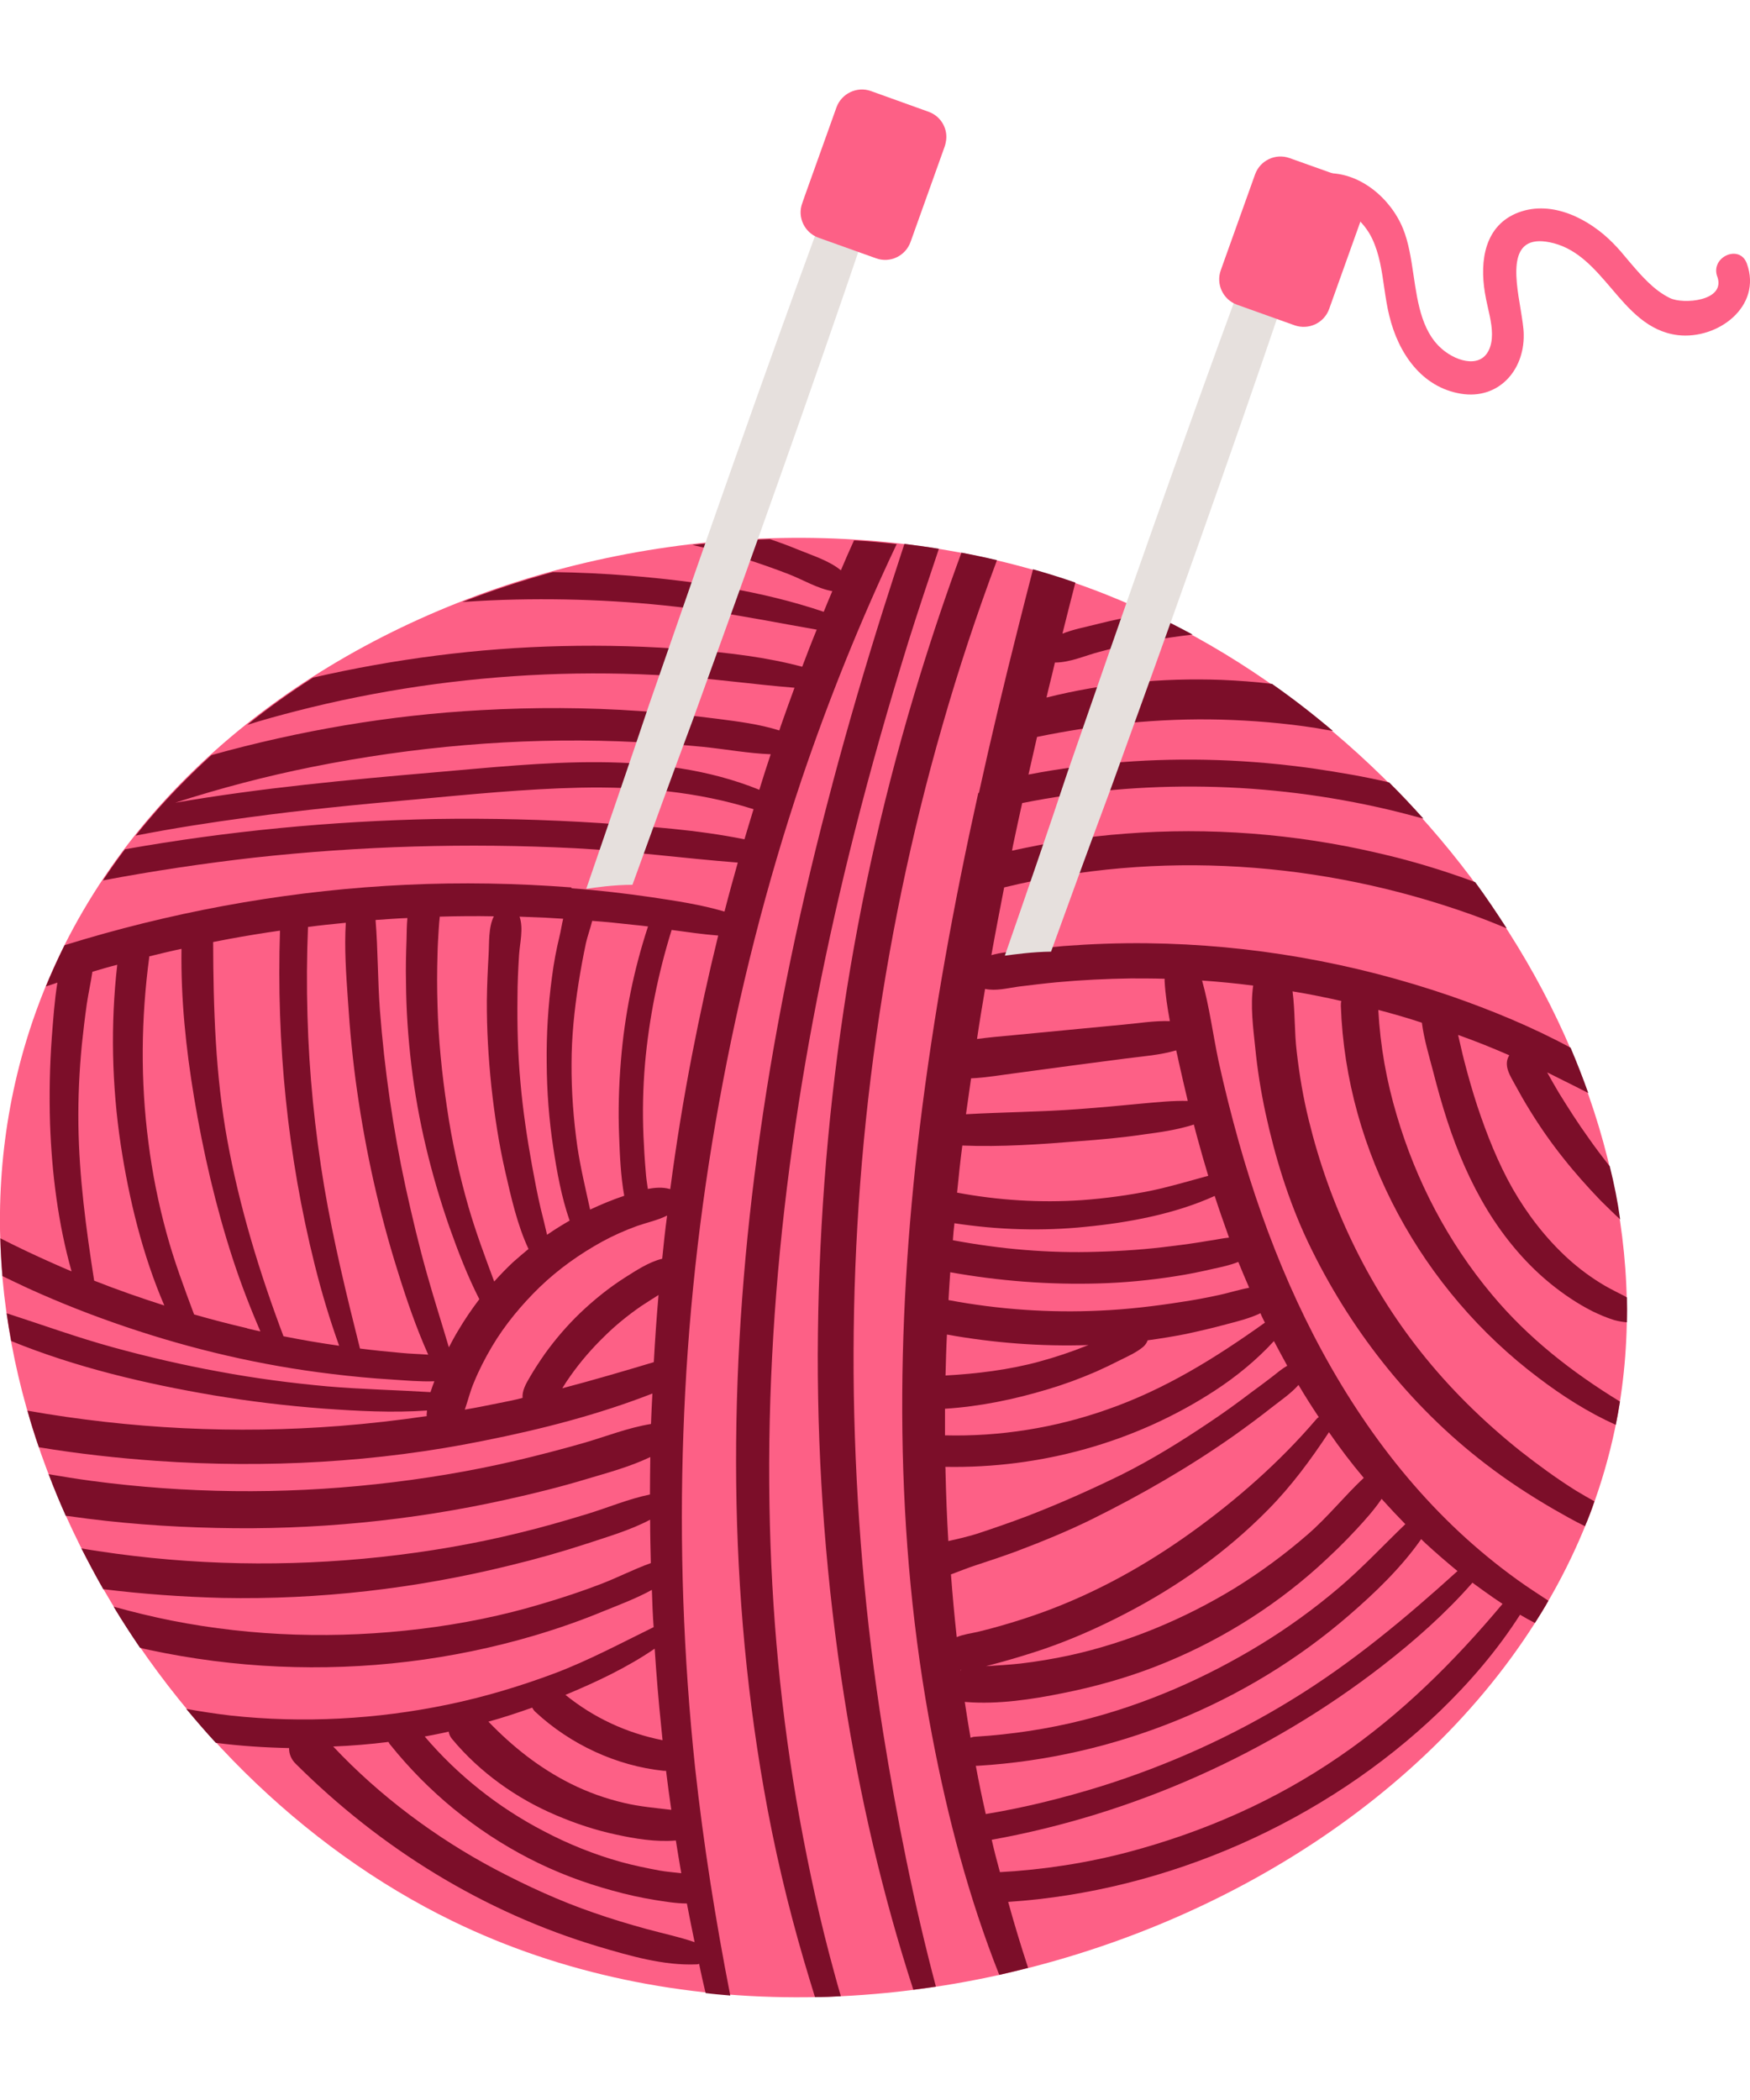 <svg width="10" height="12" viewBox="0 0 10 12" fill="none" xmlns="http://www.w3.org/2000/svg">
<path d="M2.587 10.978C5.097 12.199 8.696 10.72 9.229 8.161C9.631 6.226 8.184 4.138 6.322 3.398C3.994 2.473 0.828 3.581 0.135 5.999C-0.432 7.979 0.859 10.138 2.587 10.978Z" fill="#FD6086"/>
<path d="M5.59 4.532C5.45 5.163 5.334 5.799 5.256 6.44C5.116 7.596 5.107 8.774 5.327 9.922C5.415 10.384 5.536 10.846 5.71 11.285C5.766 11.272 5.82 11.259 5.875 11.245C5.834 11.12 5.796 10.995 5.761 10.868C6.669 10.808 7.569 10.411 8.226 9.78C8.4 9.612 8.556 9.43 8.686 9.227C8.714 9.244 8.742 9.259 8.771 9.274C8.798 9.232 8.824 9.19 8.848 9.147C8.789 9.108 8.728 9.069 8.67 9.027C8.555 8.944 8.444 8.853 8.34 8.756C8.129 8.559 7.944 8.337 7.783 8.098C7.46 7.619 7.235 7.08 7.079 6.526C7.036 6.373 6.997 6.218 6.963 6.063C6.931 5.911 6.911 5.753 6.869 5.603C6.966 5.61 7.063 5.619 7.161 5.632C7.144 5.748 7.161 5.874 7.173 5.989C7.185 6.112 7.205 6.236 7.231 6.358C7.286 6.611 7.362 6.86 7.473 7.095C7.707 7.587 8.052 8.03 8.486 8.363C8.61 8.459 8.742 8.545 8.878 8.624C8.936 8.657 8.995 8.691 9.057 8.721C9.077 8.675 9.095 8.628 9.111 8.579C9.075 8.559 9.039 8.538 9.004 8.517C8.894 8.448 8.789 8.371 8.687 8.291C8.478 8.124 8.284 7.934 8.118 7.724C7.811 7.337 7.596 6.881 7.479 6.402C7.447 6.273 7.425 6.142 7.41 6.011C7.396 5.898 7.401 5.779 7.386 5.665C7.479 5.68 7.572 5.699 7.665 5.72C7.662 5.728 7.662 5.738 7.662 5.748C7.691 6.582 8.127 7.373 8.791 7.873C8.928 7.977 9.075 8.071 9.233 8.142C9.242 8.098 9.25 8.054 9.257 8.009C8.983 7.841 8.733 7.647 8.524 7.396C8.274 7.097 8.092 6.748 7.982 6.375C7.923 6.178 7.887 5.977 7.876 5.771C7.96 5.793 8.043 5.817 8.125 5.844C8.137 5.938 8.166 6.033 8.19 6.125C8.214 6.219 8.24 6.312 8.27 6.404C8.328 6.582 8.402 6.755 8.5 6.916C8.596 7.073 8.717 7.219 8.861 7.336C8.935 7.396 9.015 7.45 9.1 7.493C9.139 7.512 9.181 7.53 9.223 7.543C9.248 7.55 9.272 7.554 9.297 7.556C9.298 7.509 9.298 7.461 9.297 7.414C9.293 7.412 9.289 7.41 9.285 7.407C9.246 7.387 9.207 7.368 9.169 7.346C9.094 7.302 9.024 7.25 8.96 7.192C8.834 7.077 8.729 6.941 8.644 6.793C8.56 6.645 8.496 6.483 8.442 6.321C8.414 6.235 8.389 6.148 8.367 6.062C8.354 6.013 8.344 5.963 8.332 5.914C8.431 5.949 8.528 5.988 8.624 6.03C8.624 6.03 8.624 6.03 8.624 6.031C8.588 6.089 8.632 6.151 8.66 6.203C8.685 6.249 8.711 6.295 8.739 6.34C8.797 6.435 8.861 6.527 8.931 6.615C8.998 6.7 9.072 6.783 9.148 6.862C9.185 6.898 9.221 6.934 9.258 6.968C9.244 6.866 9.224 6.766 9.199 6.666V6.665C9.157 6.612 9.116 6.558 9.077 6.502C9.017 6.419 8.962 6.332 8.908 6.245C8.885 6.206 8.863 6.168 8.841 6.128C8.864 6.139 8.885 6.15 8.907 6.161C8.964 6.189 9.02 6.217 9.076 6.246C9.045 6.159 9.011 6.072 8.975 5.987C8.757 5.869 8.524 5.773 8.291 5.692C7.732 5.5 7.148 5.397 6.556 5.39C6.396 5.388 6.236 5.394 6.077 5.406C5.997 5.413 5.917 5.421 5.838 5.431C5.781 5.438 5.72 5.442 5.665 5.458C5.688 5.329 5.713 5.2 5.738 5.071C6.62 4.855 7.555 4.921 8.408 5.226C8.476 5.25 8.543 5.277 8.61 5.305C8.552 5.215 8.493 5.127 8.43 5.041C8.247 4.973 8.061 4.917 7.872 4.874C7.4 4.764 6.911 4.726 6.428 4.764C6.211 4.78 5.995 4.814 5.783 4.861C5.787 4.841 5.79 4.821 5.795 4.801C5.81 4.73 5.825 4.66 5.841 4.589C6.532 4.451 7.246 4.465 7.932 4.626C8 4.642 8.067 4.66 8.134 4.678C8.07 4.607 8.006 4.538 7.938 4.471C7.795 4.437 7.65 4.413 7.508 4.392C7.145 4.34 6.776 4.327 6.411 4.355C6.232 4.368 6.054 4.392 5.877 4.426C5.893 4.355 5.91 4.283 5.926 4.211C6.27 4.14 6.624 4.103 6.975 4.112C7.157 4.117 7.339 4.132 7.519 4.16C7.552 4.166 7.585 4.172 7.617 4.177C7.505 4.082 7.389 3.992 7.269 3.908C7.172 3.896 7.075 3.889 6.978 3.885C6.639 3.873 6.307 3.904 5.98 3.986C5.995 3.919 6.013 3.853 6.028 3.786C6.115 3.786 6.201 3.746 6.285 3.724C6.376 3.699 6.468 3.679 6.561 3.663C6.645 3.649 6.729 3.636 6.815 3.626C6.735 3.583 6.655 3.542 6.573 3.504C6.564 3.505 6.555 3.506 6.547 3.508C6.451 3.524 6.357 3.544 6.262 3.568C6.204 3.583 6.133 3.596 6.071 3.621C6.095 3.524 6.12 3.426 6.145 3.329C6.065 3.301 5.984 3.276 5.903 3.253C5.873 3.369 5.843 3.486 5.814 3.602C5.736 3.911 5.662 4.22 5.594 4.53L5.59 4.532ZM7.203 7.504C7.203 7.504 7.203 7.504 7.203 7.505C7.21 7.523 7.219 7.54 7.228 7.558C6.945 7.76 6.656 7.94 6.325 8.055C6.03 8.159 5.714 8.21 5.4 8.202C5.4 8.151 5.4 8.1 5.4 8.05C5.601 8.037 5.794 7.997 5.987 7.939C6.081 7.911 6.173 7.877 6.263 7.838C6.308 7.818 6.352 7.797 6.397 7.774C6.443 7.751 6.494 7.729 6.534 7.695C6.546 7.684 6.554 7.671 6.558 7.659C6.631 7.649 6.704 7.637 6.776 7.623C6.854 7.606 6.932 7.588 7.009 7.567C7.075 7.55 7.142 7.533 7.203 7.504ZM6.209 7.69C6.12 7.726 6.029 7.756 5.937 7.781C5.764 7.828 5.582 7.85 5.403 7.86C5.405 7.782 5.407 7.704 5.411 7.626C5.677 7.674 5.95 7.695 6.22 7.686C6.217 7.687 6.213 7.689 6.209 7.69ZM5.433 8.997C5.482 8.979 5.53 8.959 5.58 8.943C5.657 8.918 5.734 8.892 5.81 8.864C5.955 8.809 6.1 8.75 6.24 8.681C6.521 8.542 6.795 8.384 7.052 8.203C7.125 8.151 7.198 8.097 7.269 8.041C7.316 8.004 7.377 7.963 7.42 7.914C7.457 7.977 7.496 8.038 7.536 8.098C7.53 8.101 7.525 8.106 7.519 8.113C7.314 8.353 7.066 8.571 6.81 8.755C6.55 8.942 6.272 9.097 5.972 9.208C5.89 9.238 5.807 9.265 5.723 9.289C5.678 9.302 5.633 9.314 5.587 9.325C5.547 9.334 5.505 9.339 5.467 9.355C5.467 9.355 5.467 9.355 5.467 9.355C5.454 9.236 5.443 9.116 5.434 8.997H5.433ZM5.489 9.546C5.489 9.546 5.489 9.545 5.489 9.543C5.49 9.543 5.491 9.543 5.493 9.543C5.492 9.544 5.49 9.545 5.489 9.546H5.489ZM8.586 9.165C8.311 9.493 8.009 9.794 7.654 10.037C7.286 10.29 6.882 10.467 6.452 10.582C6.211 10.646 5.963 10.684 5.714 10.698C5.697 10.637 5.681 10.575 5.667 10.513C6.475 10.367 7.249 10.023 7.899 9.519C8.082 9.377 8.261 9.219 8.414 9.044C8.453 9.073 8.494 9.102 8.534 9.13C8.551 9.142 8.569 9.153 8.586 9.165ZM8.328 8.978C8.031 9.247 7.726 9.502 7.383 9.712C7.042 9.922 6.675 10.087 6.293 10.207C6.077 10.274 5.856 10.329 5.633 10.366C5.612 10.274 5.593 10.183 5.576 10.09C5.58 10.09 5.585 10.091 5.59 10.09C6.365 10.043 7.123 9.738 7.71 9.229C7.858 9.101 8.008 8.957 8.121 8.795C8.13 8.804 8.139 8.812 8.148 8.821C8.207 8.875 8.267 8.927 8.328 8.977V8.978ZM8.031 8.709C7.904 8.831 7.786 8.958 7.652 9.072C7.512 9.191 7.362 9.3 7.205 9.396C6.889 9.589 6.549 9.738 6.19 9.829C5.988 9.88 5.781 9.911 5.574 9.924C5.563 9.924 5.554 9.927 5.546 9.93C5.534 9.862 5.523 9.793 5.513 9.725C5.517 9.725 5.52 9.726 5.523 9.726C5.705 9.74 5.896 9.711 6.074 9.675C6.255 9.639 6.434 9.589 6.606 9.522C6.945 9.39 7.261 9.197 7.532 8.954C7.608 8.885 7.682 8.814 7.752 8.738C7.802 8.684 7.853 8.627 7.895 8.565C7.939 8.614 7.984 8.662 8.03 8.709H8.031ZM7.793 8.445C7.683 8.548 7.588 8.668 7.474 8.767C7.343 8.881 7.203 8.984 7.056 9.075C6.766 9.252 6.444 9.386 6.113 9.459C6.02 9.479 5.925 9.495 5.831 9.506C5.766 9.513 5.7 9.517 5.634 9.521C5.667 9.513 5.7 9.503 5.731 9.495C5.81 9.473 5.888 9.449 5.965 9.423C6.125 9.368 6.28 9.299 6.43 9.221C6.731 9.065 7.008 8.869 7.246 8.627C7.38 8.491 7.489 8.343 7.594 8.184C7.656 8.274 7.722 8.361 7.792 8.444L7.793 8.445ZM7.356 7.804C7.326 7.821 7.299 7.844 7.271 7.866C7.232 7.896 7.192 7.926 7.152 7.955C7.073 8.015 6.992 8.074 6.909 8.129C6.747 8.238 6.579 8.342 6.404 8.429C6.228 8.515 6.048 8.595 5.866 8.665C5.773 8.7 5.678 8.733 5.584 8.764C5.529 8.781 5.474 8.794 5.419 8.806C5.411 8.674 5.406 8.542 5.403 8.41C5.403 8.401 5.403 8.392 5.402 8.382C5.944 8.392 6.485 8.244 6.941 7.947C7.065 7.866 7.18 7.772 7.28 7.663C7.28 7.663 7.28 7.664 7.28 7.664C7.305 7.711 7.33 7.758 7.356 7.805L7.356 7.804ZM7.137 7.359C7.081 7.369 7.026 7.387 6.971 7.399C6.898 7.415 6.824 7.429 6.749 7.44C6.597 7.464 6.444 7.482 6.29 7.489C5.998 7.503 5.707 7.483 5.42 7.429C5.423 7.376 5.426 7.323 5.43 7.27C5.709 7.32 5.993 7.342 6.276 7.334C6.423 7.33 6.569 7.316 6.715 7.293C6.788 7.282 6.861 7.267 6.934 7.25C6.981 7.24 7.031 7.229 7.076 7.211C7.095 7.258 7.115 7.305 7.135 7.351C7.135 7.353 7.136 7.355 7.138 7.357L7.137 7.359ZM7.023 7.072C6.984 7.076 6.945 7.085 6.907 7.09C6.838 7.102 6.768 7.112 6.699 7.12C6.557 7.139 6.412 7.149 6.269 7.153C5.993 7.162 5.717 7.138 5.445 7.087C5.447 7.055 5.45 7.022 5.454 6.99C5.703 7.028 5.957 7.036 6.207 7.01C6.451 6.986 6.714 6.937 6.941 6.834C6.967 6.914 6.995 6.993 7.023 7.072H7.023ZM6.904 6.719C6.796 6.748 6.691 6.78 6.582 6.803C6.45 6.83 6.317 6.848 6.182 6.858C5.943 6.874 5.704 6.859 5.469 6.815C5.478 6.726 5.487 6.636 5.499 6.546C5.721 6.555 5.946 6.539 6.167 6.521C6.289 6.512 6.411 6.501 6.532 6.483C6.632 6.47 6.728 6.456 6.822 6.426C6.829 6.453 6.836 6.481 6.844 6.509C6.863 6.579 6.883 6.649 6.904 6.718L6.904 6.719ZM6.787 6.291C6.7 6.289 6.615 6.298 6.526 6.306C6.404 6.318 6.282 6.329 6.16 6.338C5.947 6.354 5.733 6.355 5.52 6.367C5.52 6.367 5.52 6.366 5.52 6.366C5.53 6.298 5.539 6.23 5.549 6.162C5.549 6.162 5.549 6.162 5.549 6.162C5.637 6.158 5.726 6.142 5.813 6.131C5.917 6.117 6.021 6.103 6.125 6.089L6.438 6.048C6.531 6.036 6.63 6.029 6.721 6.002C6.726 6.023 6.731 6.045 6.735 6.065C6.752 6.141 6.769 6.215 6.787 6.29V6.291ZM5.818 5.638C5.891 5.629 5.964 5.62 6.038 5.613C6.179 5.6 6.321 5.593 6.462 5.591C6.527 5.591 6.591 5.591 6.655 5.593C6.655 5.598 6.655 5.602 6.655 5.607C6.659 5.682 6.671 5.76 6.685 5.835C6.597 5.832 6.507 5.847 6.42 5.855L6.096 5.886C5.992 5.896 5.887 5.906 5.783 5.916C5.717 5.922 5.65 5.928 5.583 5.937C5.597 5.841 5.613 5.745 5.629 5.651C5.692 5.664 5.754 5.647 5.818 5.638Z" fill="#7C0E29"/>
<path d="M4.82 5.777C4.723 6.426 4.675 7.084 4.673 7.741C4.672 8.395 4.722 9.051 4.824 9.697C4.913 10.265 5.042 10.824 5.219 11.37C5.262 11.364 5.304 11.359 5.348 11.352C5.221 10.873 5.124 10.384 5.046 9.897C4.944 9.259 4.89 8.615 4.879 7.97C4.869 7.324 4.906 6.678 4.991 6.037C5.076 5.398 5.207 4.764 5.386 4.143C5.477 3.825 5.581 3.511 5.697 3.201C5.63 3.185 5.562 3.171 5.494 3.158C5.408 3.391 5.329 3.626 5.256 3.863C5.063 4.489 4.917 5.128 4.82 5.776V5.777Z" fill="#7C0E29"/>
<path d="M4.756 4.483C4.58 5.142 4.437 5.811 4.342 6.487C4.166 7.725 4.148 8.989 4.365 10.223C4.423 10.555 4.5 10.883 4.595 11.207C4.615 11.275 4.636 11.344 4.657 11.412C4.706 11.412 4.756 11.41 4.805 11.407C4.792 11.362 4.779 11.318 4.767 11.272C4.687 10.982 4.623 10.687 4.569 10.39C4.462 9.8 4.407 9.202 4.397 8.603C4.375 7.306 4.564 6.016 4.882 4.76C4.975 4.392 5.079 4.028 5.191 3.666C5.247 3.488 5.306 3.312 5.365 3.136C5.3 3.125 5.234 3.116 5.168 3.108C5.127 3.233 5.087 3.358 5.047 3.483C4.943 3.813 4.845 4.147 4.756 4.482V4.483Z" fill="#7C0E29"/>
<path d="M3.265 5.071C2.951 5.047 2.635 5.041 2.32 5.056C1.698 5.085 1.08 5.191 0.482 5.367C0.445 5.378 0.407 5.39 0.369 5.401C0.331 5.478 0.295 5.557 0.262 5.637C0.284 5.63 0.306 5.622 0.328 5.615C0.311 5.719 0.304 5.827 0.296 5.928C0.284 6.092 0.281 6.258 0.286 6.422C0.296 6.703 0.332 6.993 0.409 7.265C0.371 7.249 0.332 7.232 0.294 7.215C0.195 7.171 0.098 7.125 0.002 7.076C0.004 7.148 0.008 7.22 0.014 7.292C0.062 7.315 0.111 7.339 0.159 7.361C0.341 7.444 0.527 7.517 0.716 7.581C1.099 7.711 1.493 7.803 1.894 7.851C2.008 7.865 2.123 7.876 2.238 7.883C2.315 7.888 2.4 7.896 2.482 7.893C2.474 7.913 2.467 7.934 2.46 7.955C2.263 7.943 2.066 7.939 1.869 7.922C1.662 7.903 1.456 7.876 1.253 7.838C1.049 7.801 0.846 7.754 0.646 7.699C0.442 7.643 0.244 7.571 0.043 7.506C0.041 7.506 0.04 7.505 0.038 7.505C0.046 7.558 0.054 7.61 0.064 7.663C0.431 7.813 0.83 7.907 1.219 7.973C1.427 8.008 1.637 8.033 1.847 8.049C2.043 8.063 2.243 8.074 2.44 8.06C2.44 8.068 2.438 8.076 2.438 8.084C2.438 8.087 2.438 8.09 2.439 8.092C2.275 8.116 2.11 8.135 1.944 8.148C1.347 8.195 0.746 8.165 0.157 8.061C0.176 8.131 0.198 8.2 0.222 8.27C0.445 8.307 0.671 8.332 0.896 8.348C1.522 8.391 2.154 8.357 2.768 8.232C3.094 8.167 3.418 8.084 3.728 7.963C3.725 8.02 3.722 8.079 3.72 8.137C3.59 8.158 3.464 8.208 3.337 8.245C3.208 8.282 3.077 8.316 2.946 8.347C2.684 8.408 2.418 8.452 2.15 8.481C1.609 8.54 1.062 8.534 0.522 8.462C0.441 8.451 0.359 8.438 0.278 8.424C0.308 8.504 0.341 8.584 0.376 8.662C0.382 8.662 0.389 8.664 0.395 8.664C0.674 8.704 0.955 8.725 1.236 8.731C1.793 8.744 2.35 8.69 2.894 8.569C3.048 8.535 3.202 8.497 3.354 8.451C3.475 8.415 3.601 8.381 3.716 8.326C3.715 8.397 3.714 8.468 3.714 8.54C3.591 8.565 3.472 8.616 3.353 8.652C3.225 8.691 3.097 8.728 2.968 8.759C2.708 8.823 2.443 8.868 2.177 8.897C1.64 8.955 1.097 8.945 0.564 8.864C0.531 8.859 0.498 8.854 0.465 8.848C0.505 8.926 0.546 9.004 0.59 9.081C0.816 9.109 1.043 9.125 1.27 9.131C1.823 9.142 2.375 9.078 2.911 8.946C3.061 8.91 3.209 8.868 3.356 8.82C3.473 8.781 3.602 8.744 3.715 8.684C3.715 8.767 3.717 8.85 3.719 8.932C3.623 8.966 3.529 9.015 3.435 9.051C3.326 9.093 3.214 9.13 3.102 9.163C2.874 9.232 2.64 9.279 2.403 9.308C1.928 9.366 1.448 9.353 0.978 9.26C0.868 9.238 0.758 9.211 0.649 9.181C0.697 9.261 0.748 9.339 0.8 9.416C0.818 9.42 0.835 9.425 0.852 9.428C1.095 9.48 1.343 9.512 1.591 9.523C2.087 9.545 2.58 9.486 3.057 9.345C3.191 9.305 3.323 9.259 3.453 9.205C3.542 9.169 3.638 9.133 3.725 9.085C3.727 9.156 3.73 9.228 3.735 9.298C3.547 9.39 3.365 9.488 3.169 9.562C2.971 9.636 2.768 9.697 2.561 9.74C2.154 9.825 1.73 9.848 1.317 9.803C1.232 9.793 1.147 9.78 1.064 9.765C1.119 9.831 1.175 9.896 1.233 9.959C1.372 9.977 1.512 9.986 1.652 9.989C1.651 10.021 1.664 10.054 1.69 10.079C2.175 10.562 2.762 10.926 3.419 11.123C3.598 11.176 3.792 11.233 3.98 11.225C3.986 11.225 3.99 11.224 3.995 11.222C3.995 11.222 3.995 11.222 3.995 11.222C4.006 11.278 4.019 11.334 4.032 11.389C4.079 11.395 4.126 11.399 4.173 11.403C4.089 10.973 4.02 10.54 3.972 10.101C3.905 9.468 3.882 8.827 3.905 8.19C3.927 7.555 3.996 6.921 4.11 6.295C4.223 5.671 4.379 5.054 4.581 4.453C4.736 3.995 4.917 3.546 5.124 3.109C5.043 3.1 4.961 3.092 4.88 3.088C4.854 3.145 4.829 3.202 4.805 3.259C4.739 3.204 4.639 3.173 4.561 3.141C4.508 3.119 4.454 3.099 4.4 3.081H4.4C4.252 3.085 4.105 3.097 3.957 3.114C4.057 3.137 4.156 3.161 4.254 3.192C4.339 3.219 4.424 3.249 4.507 3.281C4.587 3.312 4.671 3.363 4.756 3.378C4.739 3.417 4.723 3.457 4.707 3.496C4.352 3.376 3.975 3.321 3.602 3.29C3.455 3.278 3.308 3.271 3.16 3.269H3.159C2.984 3.317 2.811 3.374 2.642 3.44C2.744 3.433 2.846 3.428 2.948 3.426C3.323 3.418 3.698 3.439 4.07 3.494C4.27 3.524 4.467 3.563 4.667 3.598C4.638 3.668 4.611 3.739 4.584 3.81C4.378 3.755 4.164 3.73 3.952 3.713C3.706 3.693 3.458 3.686 3.21 3.692C2.732 3.703 2.255 3.765 1.789 3.872C1.658 3.956 1.532 4.045 1.413 4.142C1.505 4.113 1.597 4.088 1.69 4.064C1.923 4.004 2.158 3.957 2.395 3.922C2.871 3.852 3.354 3.831 3.834 3.862C4.07 3.877 4.304 3.911 4.54 3.93C4.513 4.004 4.486 4.078 4.46 4.153C4.458 4.16 4.456 4.167 4.453 4.174C4.34 4.138 4.218 4.123 4.103 4.108C3.955 4.089 3.805 4.073 3.655 4.063C3.354 4.042 3.051 4.041 2.749 4.058C2.228 4.086 1.71 4.175 1.208 4.315C1.106 4.408 1.008 4.506 0.916 4.608C0.91 4.614 0.905 4.62 0.899 4.627C0.856 4.676 0.815 4.724 0.775 4.775C0.988 4.733 1.203 4.7 1.417 4.671C1.732 4.628 2.048 4.597 2.365 4.569C2.681 4.54 2.998 4.508 3.315 4.501C3.65 4.494 3.986 4.523 4.306 4.624C4.288 4.682 4.271 4.739 4.254 4.796C3.983 4.741 3.7 4.722 3.426 4.703C3.114 4.683 2.8 4.675 2.487 4.68C1.893 4.692 1.299 4.749 0.714 4.853C0.67 4.911 0.628 4.971 0.588 5.031C0.873 4.977 1.161 4.934 1.45 4.901C2.059 4.834 2.674 4.816 3.286 4.847C3.597 4.863 3.906 4.905 4.216 4.929C4.19 5.021 4.164 5.115 4.14 5.209C4.005 5.169 3.863 5.148 3.723 5.127C3.571 5.105 3.419 5.087 3.266 5.076L3.265 5.071ZM3.795 10.119C3.799 10.119 3.803 10.119 3.806 10.119C3.815 10.193 3.825 10.267 3.836 10.342C3.746 10.331 3.658 10.324 3.569 10.303C3.462 10.278 3.36 10.242 3.262 10.193C3.082 10.103 2.929 9.981 2.791 9.838C2.875 9.815 2.959 9.787 3.041 9.758C3.046 9.767 3.052 9.776 3.06 9.783C3.259 9.968 3.523 10.091 3.793 10.119H3.795ZM3.969 11.098C3.879 11.067 3.786 11.048 3.695 11.023C3.593 10.995 3.493 10.965 3.393 10.93C3.198 10.863 3.011 10.777 2.829 10.681C2.489 10.501 2.168 10.261 1.904 9.98C2.009 9.976 2.114 9.967 2.22 9.954C2.223 9.96 2.226 9.966 2.231 9.971C2.447 10.24 2.716 10.461 3.022 10.619C3.175 10.698 3.336 10.759 3.502 10.804C3.581 10.826 3.662 10.844 3.742 10.857C3.799 10.866 3.863 10.877 3.925 10.877C3.939 10.951 3.954 11.024 3.969 11.097V11.098ZM3.893 10.704C3.852 10.699 3.809 10.696 3.77 10.689C3.695 10.675 3.622 10.66 3.549 10.64C3.395 10.597 3.246 10.537 3.106 10.463C2.848 10.329 2.616 10.145 2.427 9.923C2.473 9.914 2.518 9.906 2.564 9.895C2.566 9.91 2.572 9.924 2.584 9.938C2.742 10.128 2.951 10.277 3.178 10.373C3.288 10.42 3.402 10.458 3.519 10.483C3.628 10.507 3.749 10.527 3.862 10.517C3.872 10.58 3.882 10.641 3.893 10.704H3.893ZM3.786 9.944C3.58 9.903 3.393 9.816 3.231 9.685C3.407 9.612 3.585 9.528 3.741 9.421C3.751 9.572 3.763 9.722 3.779 9.873C3.781 9.897 3.784 9.92 3.786 9.944ZM3.622 5.285C3.649 5.287 3.676 5.291 3.703 5.294C3.621 5.543 3.569 5.801 3.548 6.062C3.536 6.206 3.532 6.352 3.538 6.496C3.542 6.605 3.547 6.722 3.567 6.833C3.501 6.855 3.436 6.882 3.372 6.912C3.346 6.792 3.317 6.673 3.299 6.551C3.277 6.395 3.265 6.237 3.266 6.079C3.266 5.925 3.282 5.77 3.306 5.618C3.318 5.542 3.332 5.466 3.348 5.39C3.356 5.353 3.373 5.307 3.384 5.262C3.464 5.268 3.543 5.276 3.622 5.285ZM3.118 5.244C3.151 5.246 3.185 5.248 3.218 5.25C3.21 5.284 3.205 5.318 3.198 5.347C3.179 5.425 3.164 5.504 3.154 5.584C3.132 5.747 3.122 5.911 3.124 6.075C3.125 6.236 3.137 6.396 3.161 6.555C3.182 6.694 3.208 6.84 3.255 6.975C3.211 7 3.168 7.027 3.126 7.056C3.115 7.006 3.102 6.956 3.09 6.907C3.071 6.827 3.056 6.746 3.041 6.665C3.012 6.505 2.988 6.346 2.974 6.185C2.959 6.024 2.955 5.862 2.957 5.7C2.957 5.619 2.961 5.538 2.966 5.457C2.971 5.385 2.992 5.307 2.969 5.238C3.018 5.24 3.068 5.242 3.117 5.244H3.118ZM2.822 5.236C2.79 5.299 2.796 5.39 2.792 5.456C2.787 5.543 2.783 5.63 2.782 5.717C2.781 5.881 2.791 6.047 2.808 6.21C2.826 6.374 2.851 6.539 2.888 6.699C2.921 6.843 2.956 7 3.02 7.137C2.99 7.162 2.96 7.187 2.931 7.213C2.894 7.248 2.858 7.285 2.824 7.323C2.772 7.183 2.72 7.044 2.678 6.9C2.624 6.713 2.582 6.521 2.554 6.328C2.525 6.134 2.505 5.939 2.5 5.743C2.497 5.647 2.497 5.551 2.5 5.454C2.501 5.405 2.504 5.357 2.507 5.308C2.508 5.285 2.511 5.261 2.513 5.238C2.616 5.235 2.718 5.234 2.821 5.236H2.822ZM2.328 5.246C2.324 5.287 2.324 5.33 2.323 5.37C2.32 5.451 2.318 5.532 2.32 5.613C2.321 5.772 2.332 5.931 2.351 6.089C2.388 6.402 2.464 6.712 2.567 7.009C2.617 7.15 2.671 7.291 2.739 7.424C2.695 7.482 2.654 7.542 2.617 7.605C2.598 7.636 2.582 7.667 2.565 7.699C2.524 7.56 2.48 7.423 2.441 7.284C2.394 7.119 2.355 6.952 2.318 6.785C2.246 6.452 2.197 6.113 2.171 5.773C2.158 5.602 2.16 5.428 2.146 5.257C2.146 5.257 2.146 5.257 2.147 5.257C2.207 5.253 2.267 5.248 2.328 5.246ZM0.538 7.318C0.492 7.021 0.452 6.728 0.448 6.426C0.446 6.272 0.453 6.119 0.468 5.967C0.476 5.89 0.485 5.814 0.496 5.737C0.505 5.676 0.519 5.614 0.528 5.553C0.575 5.539 0.622 5.525 0.67 5.513C0.631 5.854 0.639 6.202 0.69 6.542C0.737 6.851 0.814 7.17 0.939 7.46C0.804 7.417 0.67 7.37 0.538 7.318H0.538ZM1.413 7.59C1.31 7.566 1.209 7.54 1.109 7.511C1.052 7.358 0.995 7.206 0.952 7.048C0.905 6.877 0.87 6.703 0.848 6.527C0.802 6.175 0.806 5.819 0.853 5.468C0.853 5.467 0.853 5.466 0.853 5.465C0.914 5.45 0.975 5.435 1.037 5.422C1.033 5.707 1.062 5.989 1.109 6.271C1.161 6.583 1.232 6.892 1.33 7.193C1.376 7.334 1.429 7.472 1.488 7.608C1.463 7.603 1.438 7.597 1.413 7.591L1.413 7.59ZM1.62 7.636C1.483 7.272 1.369 6.9 1.299 6.516C1.231 6.144 1.219 5.762 1.218 5.383C1.247 5.377 1.276 5.372 1.306 5.366C1.403 5.348 1.501 5.332 1.599 5.318C1.599 5.318 1.599 5.318 1.6 5.318C1.579 5.961 1.643 6.606 1.799 7.23C1.838 7.386 1.884 7.54 1.938 7.69C1.832 7.675 1.726 7.657 1.621 7.636H1.62ZM2.294 7.731C2.214 7.724 2.136 7.716 2.057 7.706C1.98 7.4 1.906 7.095 1.853 6.783C1.799 6.46 1.766 6.132 1.757 5.804C1.752 5.635 1.753 5.465 1.76 5.297C1.833 5.287 1.904 5.28 1.976 5.273C1.967 5.419 1.978 5.569 1.988 5.714C1.999 5.888 2.016 6.064 2.041 6.237C2.091 6.585 2.167 6.929 2.273 7.265C2.323 7.426 2.378 7.587 2.447 7.741C2.447 7.741 2.447 7.741 2.447 7.741C2.395 7.737 2.344 7.736 2.294 7.731ZM3.735 7.784C3.562 7.836 3.388 7.887 3.213 7.933C3.228 7.908 3.245 7.883 3.262 7.859C3.318 7.78 3.382 7.706 3.451 7.639C3.516 7.574 3.588 7.516 3.663 7.464C3.696 7.442 3.73 7.421 3.763 7.4C3.752 7.527 3.743 7.656 3.736 7.784H3.735ZM3.783 7.193C3.706 7.212 3.632 7.262 3.57 7.301C3.479 7.359 3.395 7.427 3.316 7.502C3.242 7.573 3.175 7.651 3.115 7.734C3.085 7.777 3.055 7.822 3.029 7.867C3.004 7.909 2.983 7.947 2.986 7.988C2.941 8 2.895 8.009 2.849 8.018C2.785 8.031 2.721 8.044 2.656 8.055C2.674 8.004 2.687 7.948 2.708 7.9C2.737 7.829 2.772 7.761 2.811 7.695C2.885 7.57 2.981 7.455 3.085 7.354C3.191 7.252 3.312 7.166 3.441 7.095C3.505 7.06 3.573 7.03 3.642 7.005C3.696 6.986 3.759 6.973 3.812 6.946C3.801 7.028 3.792 7.11 3.784 7.193L3.783 7.193ZM2.488 4.413C1.991 4.456 1.493 4.502 1.001 4.587C1.259 4.504 1.521 4.435 1.786 4.382C2.36 4.267 2.949 4.215 3.535 4.236C3.696 4.242 3.858 4.252 4.02 4.268C4.146 4.281 4.276 4.305 4.404 4.31C4.381 4.378 4.36 4.445 4.339 4.513C3.758 4.278 3.095 4.361 2.488 4.413V4.413ZM4.104 5.346C4.049 5.569 4 5.794 3.956 6.02C3.906 6.277 3.864 6.536 3.83 6.795C3.829 6.795 3.827 6.794 3.826 6.794C3.787 6.783 3.744 6.786 3.702 6.794C3.697 6.761 3.692 6.728 3.69 6.696C3.684 6.628 3.68 6.561 3.677 6.493C3.671 6.354 3.674 6.215 3.686 6.076C3.709 5.818 3.761 5.561 3.838 5.314C3.927 5.326 4.016 5.339 4.104 5.346Z" fill="#7C0E29"/>
<path d="M7.413 1.481C7.388 1.554 7.363 1.627 7.338 1.701C7.022 2.633 6.683 3.58 6.349 4.502C6.233 4.813 6.119 5.126 6.006 5.438C5.903 5.439 5.793 5.454 5.742 5.461C5.863 5.112 5.984 4.763 6.1 4.413C6.421 3.486 6.753 2.537 7.093 1.614C7.12 1.541 7.147 1.468 7.174 1.395L7.413 1.481Z" fill="#E6E0DD"/>
<path d="M7.068 1.741L7.398 1.859C7.478 1.887 7.566 1.846 7.595 1.766L7.791 1.218C7.793 1.211 7.795 1.205 7.797 1.198C7.813 1.124 7.772 1.047 7.699 1.021L7.368 0.903C7.289 0.875 7.201 0.916 7.172 0.996L6.992 1.499L6.976 1.544C6.947 1.624 6.989 1.712 7.068 1.741L7.068 1.741Z" fill="#FD6086"/>
<path d="M5.021 1.098C4.996 1.171 4.971 1.245 4.946 1.318C4.63 2.25 4.291 3.197 3.957 4.119C3.841 4.43 3.727 4.743 3.614 5.056C3.511 5.056 3.401 5.071 3.35 5.079C3.47 4.729 3.591 4.38 3.708 4.03C4.029 3.104 4.361 2.154 4.7 1.231C4.727 1.158 4.754 1.085 4.781 1.013L5.021 1.098Z" fill="#E6E0DD"/>
<path d="M4.676 1.358L5.006 1.476C5.086 1.505 5.174 1.463 5.203 1.383L5.399 0.835C5.401 0.828 5.403 0.822 5.404 0.815C5.421 0.741 5.379 0.665 5.307 0.639L4.976 0.52C4.897 0.492 4.809 0.534 4.78 0.613L4.6 1.116L4.584 1.162C4.555 1.241 4.597 1.329 4.676 1.358L4.676 1.358Z" fill="#FD6086"/>
<path fill-rule="evenodd" clip-rule="evenodd" d="M7.464 1.28V1.017C7.498 1.001 7.535 0.992 7.574 0.99C7.768 0.981 7.946 1.132 8.017 1.306C8.049 1.384 8.063 1.476 8.077 1.57C8.102 1.74 8.128 1.915 8.261 2.011C8.353 2.078 8.491 2.103 8.521 1.96C8.534 1.895 8.517 1.822 8.501 1.752C8.495 1.725 8.489 1.698 8.485 1.672C8.455 1.489 8.484 1.287 8.677 1.214C8.871 1.141 9.084 1.253 9.218 1.39C9.249 1.421 9.278 1.456 9.307 1.491C9.377 1.573 9.448 1.657 9.542 1.703C9.616 1.74 9.864 1.722 9.813 1.58L9.813 1.581C9.772 1.468 9.941 1.393 9.982 1.506C10.071 1.752 9.815 1.942 9.587 1.915C9.418 1.894 9.312 1.771 9.207 1.647C9.113 1.537 9.019 1.427 8.879 1.39C8.614 1.321 8.656 1.571 8.689 1.766C8.698 1.823 8.707 1.874 8.707 1.913C8.71 2.119 8.561 2.284 8.349 2.25C8.122 2.213 7.99 2.016 7.939 1.805C7.926 1.754 7.918 1.699 7.91 1.645C7.896 1.547 7.882 1.449 7.84 1.362C7.797 1.271 7.686 1.16 7.574 1.177C7.525 1.185 7.492 1.227 7.464 1.28Z" fill="#FD6086"/>
</svg>
